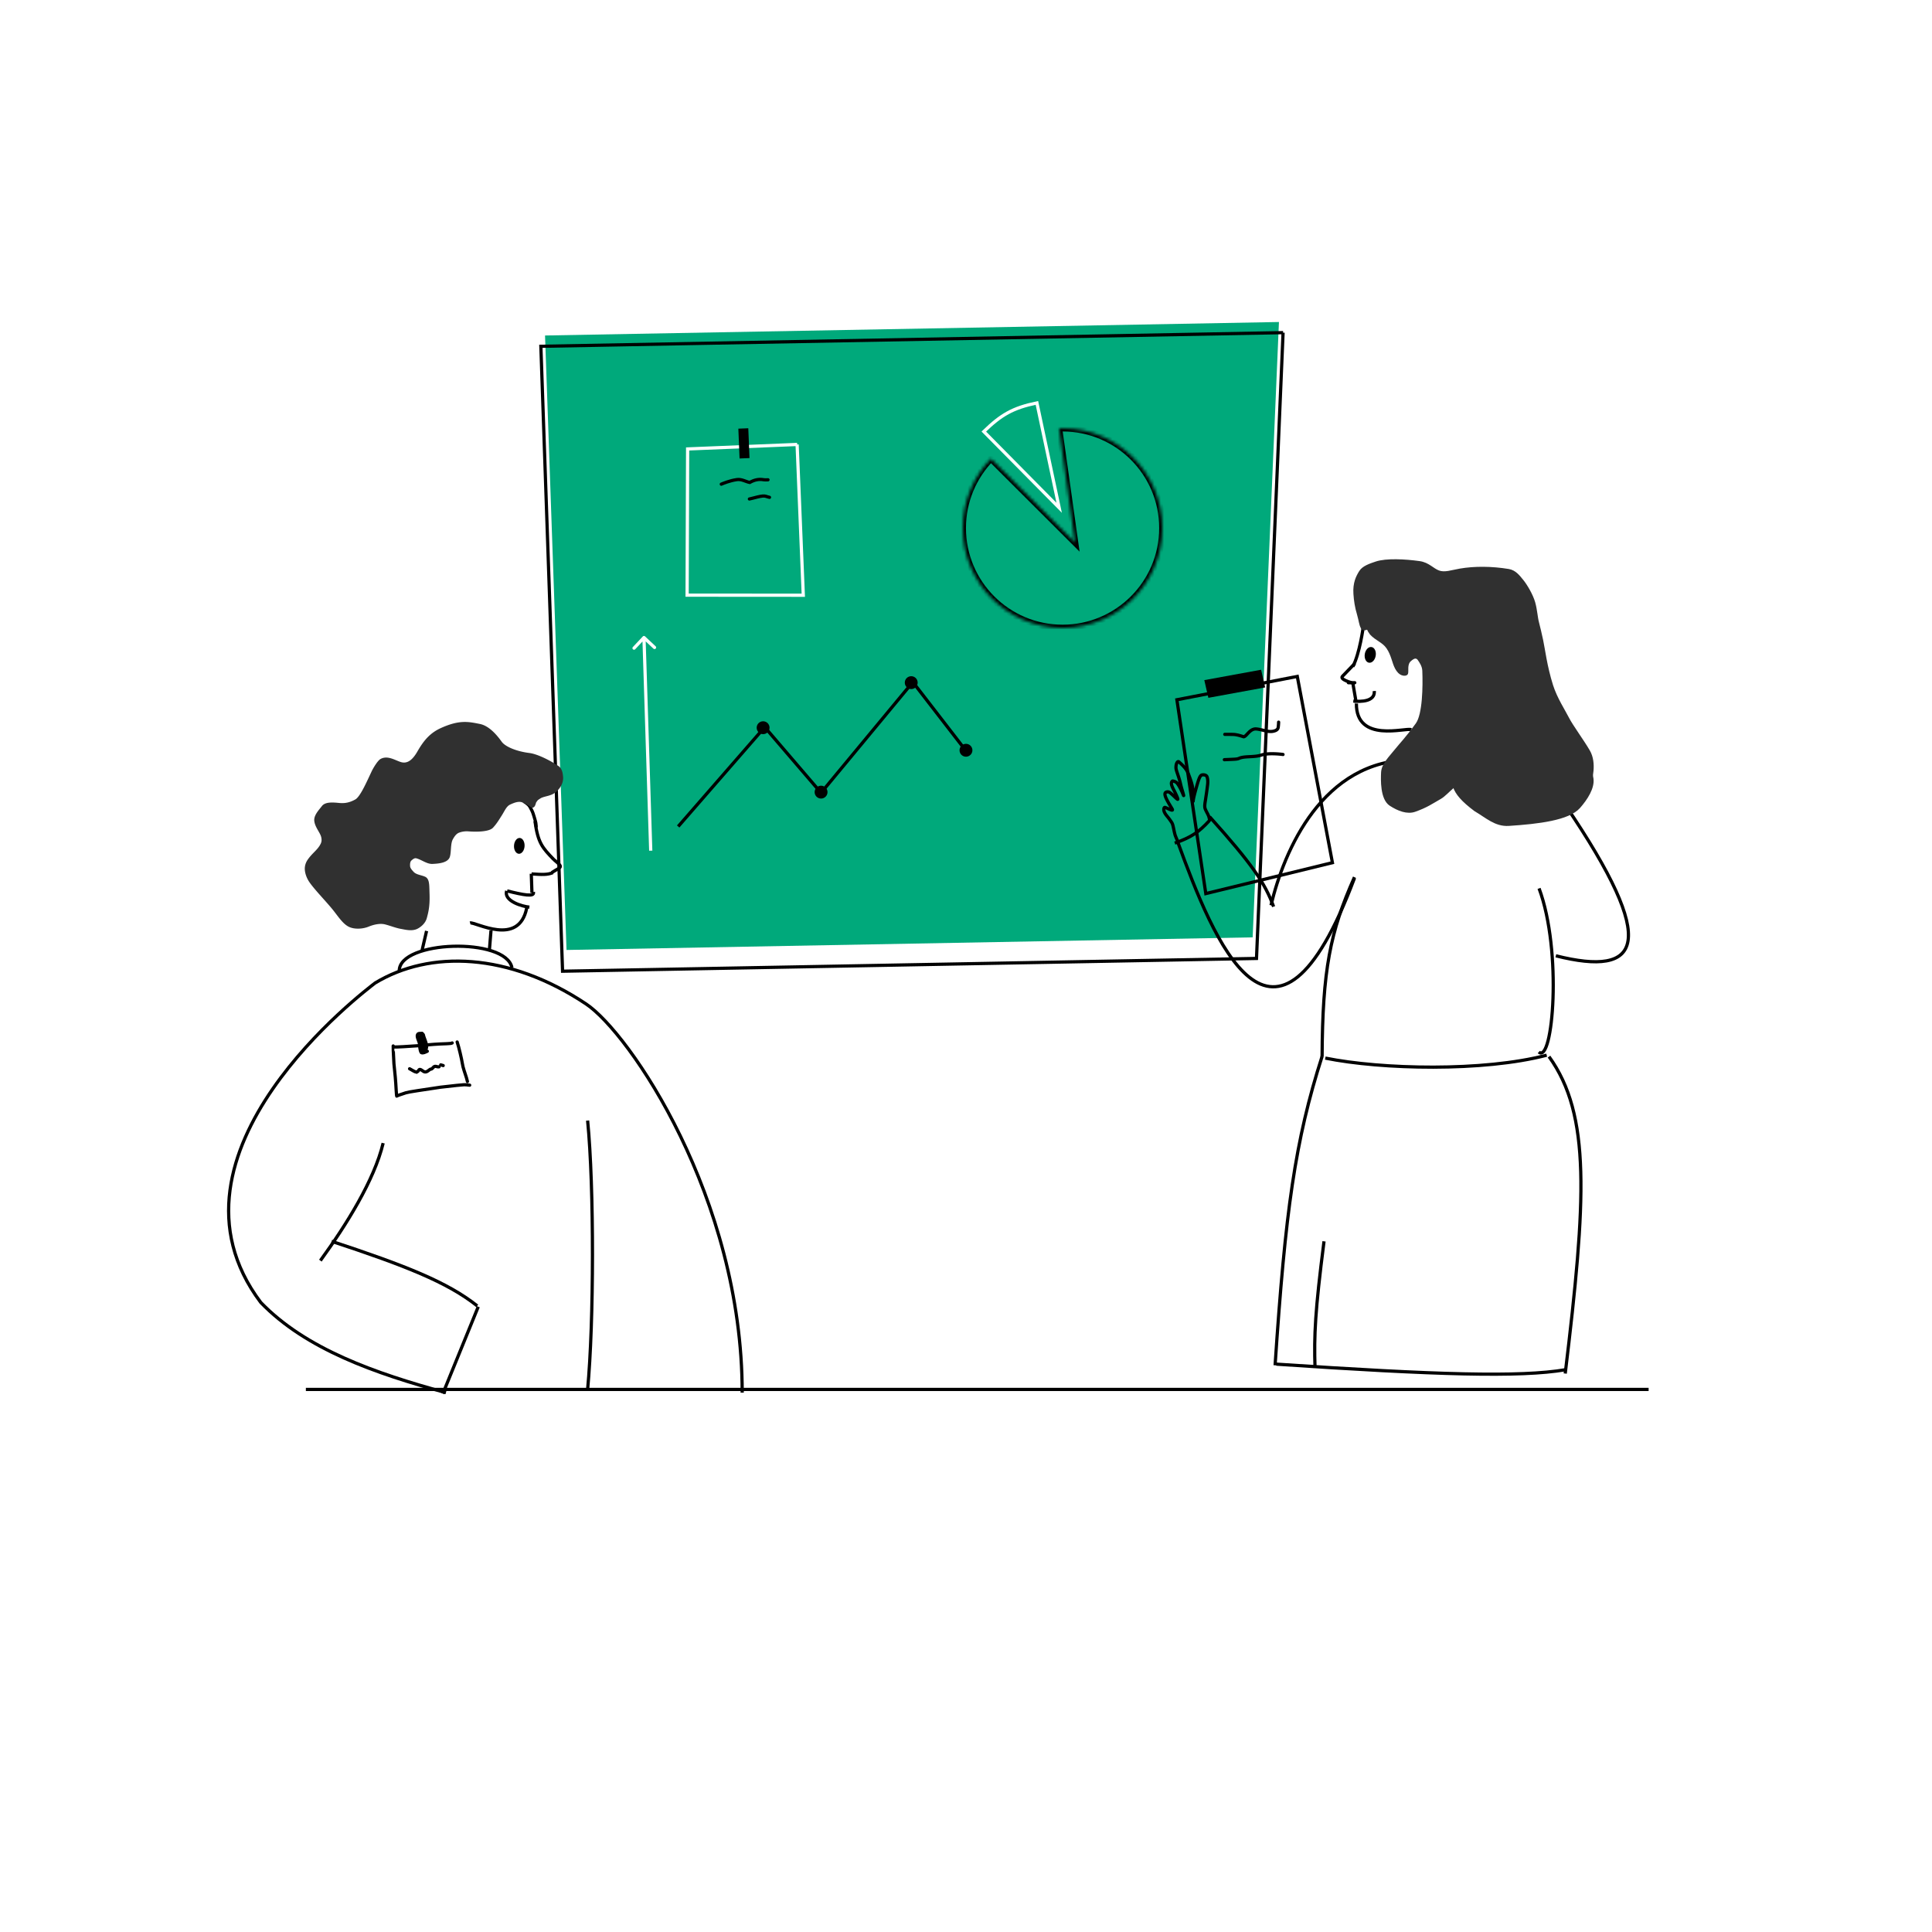 <svg xmlns="http://www.w3.org/2000/svg" width="600" height="600" fill="none"><g filter="url(#a)"><path fill="#00A97B" d="M169.266 104.192 397.189 100l-8.166 191.103-213.084 3.919-6.673-190.83Z"/></g><path stroke="#000" d="m398.47 103.306-8.256 194.348-215.504 3.963-6.741-194.072 230.501-4.239ZM138.491 432.5c-22-6-43.5-13.5-57.5-28-35-46.5 33-97.22 35.5-99.22 17-10.28 41.5-9.5 65.5 6.5 13.5 9 48.5 60.22 48.5 120.72"/><path stroke="#000" d="M118.991 355c-2.775 11.563-11.451 25.423-19.5 36.5"/><path stroke="#000" d="M102.991 385.5c22.625 7.468 35.911 12.644 45.21 20.046m-10.673 27.265 11-27m-16.05-116.696-1.487 6.385m21.497-6.559-.497 6.059m-28 6.5c0-9.5 33-10.5 35-1"/><path stroke="#000" stroke-linecap="round" d="M122.363 325.156c.668.036 4.059-.138 8.894-.488 2.225-.275 4.558-.445 7.532-.539 1.091-.044 1.334-.082 1.639-.232m-18.317.935c-.036.035.024 2.002.231 5.525.306 2.716.562 5.514.689 8.123.054.988.086 1.291.12 1.658m.054.27c.109-.109 1.172-.506 2.857-1.037.973-.307 4.869-.831 10.747-1.732 4.765-.527 6.159-.708 7.266-.764.481-.011.799.012 1.789.133m-3.887-13.412c.527 1.564 1.374 5.178 1.629 6.772.157 1.145.778 2.827 1.271 4.391.089.359.161.701.29 1.109"/><path stroke="#000" stroke-linecap="round" d="M131.103 320.933c.142.831.556 3.154.656 4.158.207 2.084-.737-4.367-.834-4.194-1.395 2.459.484 4.612.631 5.573.264 1.733-.452-3.249-.488-4.103.079 1.265.306 2.337.377 2.929.03.344.048.773.121 1.324"/><path stroke="#000" stroke-linecap="round" d="M131.014 326.338c.18 0 .543-.055.981-.304 1.276-.723-.28-3.394-.487-4.548-.046-.251-.293-.409-.637-.49-.343-.081-.841-.058-1.008.087-.793.693.394 2.212.449 3.354.055 1.139.235 2.076.524 2.449.2.12.506.102.835.01.329-.091.671-.256 1.024-.425m-5.492 5.445c.46.218 1.417.865 1.912.977a.778.778 0 0 0 .682-.197c.178-.162.273-.429.438-.525.342-.2.868.327 1.34.588 1.016.563 1.735-.755 2.288-.745.328.007.638-.548.935-.73.298-.181.545-.118.788-.055.243.062.475.12.768.07m.523-.598.756.218"/><path stroke="#000" d="m164.998 271.349.201 5.919m.458-.217c.441 1.583-3.164.881-8.159-.374m-.161.003c-.945 3.147 4.84 4.841 7.076 5.036m-.841.29c-2.431 12.187-15.999 4.187-17.581 4.627"/><ellipse cx="161.271" cy="262.692" fill="#000" rx="1.643" ry="2.464" transform="rotate(3.343 161.271 262.692)"/><path stroke="#000" d="M166.134 255.012c.961 6.826 2.267 8.202 5.818 11.896m0 .001c3.12 2.67 2.524 2.066-.583 4.077m.319.02c-1.692.714-3.331.609-6.609.397"/><path stroke="#000" stroke-linecap="round" d="M162.856 249c.168.083.719.441 1.206.899.497.467.788 1.181 1.088 1.761.298.573.571 1.409.752 2.064.157.571.375 1.215.497 1.822.021.151.036.309.052.465.015.156.031.304.056.681"/><g filter="url(#b)"><path fill="#303030" d="M162.355 248.715c1.294.489 2.525 1.383 2.878 1.63.588.061.658-1.223.935-1.547.513-.601.196-.548 1.674-1.431 1.524-.702 3.156-.606 4.569-1.852 1.101-.971 2.181-2.523 1.938-4.436-.099-.784-.175-2.1-1.32-2.856-3.092-2.043-6.615-3.622-8.704-3.881-3.984-.493-7.684-1.968-8.928-3.705-1.372-1.917-3.731-4.774-6.466-5.316-3.497-.694-6.17-1.312-11.783 1.225-3.167 1.431-5.08 3.581-7.067 7.047-1.246 2.173-3.021 4.325-5.669 3.566-1.8-.517-4.005-2.104-5.979-1.021-.736.404-2.061 2.556-2.58 3.661-1.643 3.49-3.591 7.975-5.236 8.897-2.08 1.165-3.74 1.329-5.426 1.159-1.892-.191-3.991-.308-4.811.764-.947 1.238-2.45 2.758-2.279 4.274.202 1.797 1.704 3.368 2.098 4.808.178.649.314 1.555-.14 2.509-.96 2.015-2.605 2.937-4.047 4.988-.621.883-.952 1.911-.833 3.041.113 1.076.557 2.363 1.412 3.569 1.749 2.467 5.372 6.145 7.335 8.632 1.595 2.02 2.992 4.19 4.738 4.985 1.526.696 3.884.604 5.675-.129 1.825-.747 3.805-1.097 5.367-.699 1.687.429 3.326 1.105 4.822 1.371 1.406.25 3.414.807 4.963-.018 1.168-.622 2.241-1.68 2.58-2.969.383-1.46.979-3.376.826-7.47-.09-2.425.034-4.281-1.085-4.78-1.202-.536-2.807-.595-3.778-1.685-.474-.532-1.117-1.188-1.175-2.038-.052-.772.019-1.63.573-2.14.529-.485 1.206-.99 1.938-.807 1.717.429 3.328 1.799 4.895 1.736 2.152-.086 4.521-.392 4.97-1.868.452-1.485.126-4.068.992-5.574.438-.762 1.084-1.833 2.21-2.245a7.363 7.363 0 0 1 3.072-.419c2.563.2 6.216.117 7.246-.995 1.112-1.201 1.839-2.435 2.699-3.794.84-1.326 1.445-2.87 2.747-3.479 1.356-.633 2.837-1.206 4.154-.708Z"/><path stroke="#303030" stroke-linecap="round" d="M162.355 248.715c1.294.489 2.525 1.383 2.878 1.63.588.061.658-1.223.935-1.547.513-.601.196-.548 1.674-1.431 1.524-.702 3.156-.606 4.569-1.852 1.101-.971 2.181-2.523 1.938-4.436-.099-.784-.175-2.1-1.32-2.856-3.092-2.043-6.615-3.622-8.704-3.881-3.984-.493-7.684-1.968-8.928-3.705-1.372-1.917-3.731-4.774-6.466-5.316-3.497-.694-6.17-1.312-11.783 1.225-3.167 1.431-5.08 3.581-7.067 7.047-1.246 2.173-3.021 4.325-5.669 3.566-1.8-.517-4.005-2.104-5.979-1.021-.736.404-2.061 2.556-2.58 3.661-1.643 3.49-3.591 7.975-5.236 8.897-2.08 1.165-3.74 1.329-5.426 1.159-1.892-.191-3.991-.308-4.811.764-.947 1.238-2.45 2.758-2.279 4.274.202 1.797 1.704 3.368 2.098 4.808.178.649.314 1.555-.14 2.509-.96 2.015-2.605 2.937-4.047 4.988-.621.883-.952 1.911-.833 3.041.113 1.076.557 2.363 1.412 3.569 1.749 2.467 5.372 6.145 7.335 8.632 1.595 2.02 2.992 4.19 4.738 4.985 1.526.696 3.884.604 5.675-.129 1.825-.747 3.805-1.097 5.367-.699 1.687.429 3.326 1.105 4.822 1.371 1.406.25 3.414.807 4.963-.018 1.168-.622 2.241-1.68 2.58-2.969.383-1.46.979-3.376.826-7.47-.09-2.425.034-4.281-1.085-4.78-1.202-.536-2.807-.595-3.778-1.685-.474-.532-1.117-1.188-1.175-2.038-.052-.772.019-1.63.573-2.14.529-.485 1.206-.99 1.938-.807 1.717.429 3.328 1.799 4.895 1.736 2.152-.086 4.521-.392 4.97-1.868.452-1.485.126-4.068.992-5.574.438-.762 1.084-1.833 2.21-2.245a7.363 7.363 0 0 1 3.072-.419c2.563.2 6.216.117 7.246-.995 1.112-1.201 1.839-2.435 2.699-3.794.84-1.326 1.445-2.87 2.747-3.479 1.356-.633 2.837-1.206 4.154-.708Z"/></g><path stroke="#000" d="M182.491 348c2.045 20.702 1.964 62.798 0 83.5m183.004-214.187 8.979 60.201 39.32-9.6-10.911-57.845-37.388 7.244Z"/><path fill="#000" d="m392.906 213.486-1.254-5.495-17.643 3.23 1.254 5.495z"/><path stroke="#000" d="M481.059 328.141c13.042 18.086 11.552 44.394 5.034 98.423m-75.506-98.494c-8.406 26.225-11.401 48.063-14.597 95.934"/><path stroke="#000" d="M486.161 425.381c-14.004 2.397-40.327 1.6-89.769-1.734m83.95-95.947c-19.707 5.158-51.289 4.447-68.759.9"/><path stroke="#000" d="M408.392 424.798c-.33-10.012.017-17.613 2.794-39.294m66.699-58.788c4.383 3.916 7.356-31.296.084-50.821m-57.326-3.482c-7.579 16.945-9.924 28.969-10.056 55.787"/><path stroke="#000" d="M420.643 272.707c-25.022 66.724-43.877 18.965-54.789-10.948"/><path stroke="#000" d="M438.64 235.97c-27.901-.046-39.906 28.247-43.92 45.181"/><path stroke="#000" d="M395.53 281.571c-2.685-7.35-6.69-13.222-19.884-27.935"/><path stroke="#000" stroke-linecap="round" d="M397.086 224.272c0 .063-.001.628-.127 1.607-.06.461-.375.791-.812.983-1.943.855-3.847-.29-5.983-.476-2.027-.177-3.008 2.352-3.937 2.425-.893-.282-1.83-.593-2.871-.704-.55-.039-1.144-.04-2.986-.045m18.082 6.248c-1.156-.162-4.751-.493-6.688.168-2.344.799-5.353.236-7.061 1.08-.516.191-1.163.221-1.931.256l-2.537.113m-4.561 18.774c-.057-.198-.149-.972-.5-1.681-.287-.582-.602-1.123-.87-1.776-.345-.844-.031-2.086.1-3.03.126-.904.357-2.223.631-4.55.146-1.234-.027-2.047-.177-2.415a.787.787 0 0 0-.327-.405c-.383-.235-.841-.239-1.169-.191-.737.109-1.087 1.277-1.973 4.447-.771 2.764-.81 3.389-.838 3.679-.05.514-.035-2.286-.119-3.57-.081-1.226-.401-2.334-1.453-5.1-.522-1.374-1.842-2.622-2.88-3.513-.154-.133-.339-.06-.48.123-.361.468-.41 1.164-.412 1.668-.004.932.849 2.554 1.408 5.024.359 1.591.71 2.45.967 3.567.154.67-.776-2.198-1.97-3.695-.462-.578-1.075-.665-1.371-.728-.142-.031-.278.135-.365.312-.363.738.46 2.043 1.016 3.173.652 1.324.846 1.862.886 2.087.101.581-1.513-1.358-2.588-2.053-.361-.233-.777-.187-1.072-.047-.813.388.044 1.974.627 3.035.438.796 1.005 1.679 1.305 2.223.514.934-1.976-.578-2.309-.54-.15.017-.229.173-.272.347-.233.935.617 1.953 1.139 2.584.475.575.904 1.176 1.31 1.811.443.693.559 2.218 1.047 3.916.207.552.406 1.013.604 1.466.092.204.169.358.249.516"/><path stroke="#000" d="m420.13 212.113 1.057 6.131m5.607-3.639c.295 3.276-4.175 3.376-6.507 3.109m.955.761c-.115 12.436 15.485 7.374 17.01 8.13"/><ellipse cx="1.716" cy="2.468" fill="#000" rx="1.716" ry="2.468" transform="matrix(-.99 -.141 -.153 .988 427.62 201.179)"/><path stroke="#000" d="M423.361 194.755s-1.081 8.171-3.223 12.252"/><path stroke="#000" d="m420.752 206.047-3.838 3.979c-.96.995 2.871 1.998 2.871 1.998"/><g filter="url(#c)"><path fill="#303030" d="M421.925 190.748c.554 1.874.622 3.17 1.129 4.057.386 1.078 1.668-.168 1.861.324.193.492.516 1.051.931 1.597 1.682 1.831 3.802 2.34 5.174 4.352 1.563 2.291 1.746 4.622 2.703 6.377.444.815 1.103 1.642 2.014 1.85.426.097.935.08 1.055-.211.247-.601-.374-2.843.979-4.088.626-.576 1.36-1.09 2.026-.951.33.069.663.262.912.624.537.784 1.434 2.033 1.5 3.611.199 4.822.081 13.648-2.095 16.642-3.36 4.62-4.988 6.176-6.656 8.264-1.694 2.121-3.927 4.262-4.048 6.679-.111 2.202-.286 8.143 2.452 9.926 2.467 1.605 5.197 2.645 7.501 1.824 3.677-1.31 5.145-2.408 7.874-3.962 2.316-1.318 5.087-5.722 10.184-6.607 4.126-.716 8.732-.478 10.346.492 4.56 2.742 12.339 8.454 15.066 8.897.919.15 1.814.231 2.731-.237l.082-.041c2.551-1.302 6.657-3.397 7.722-6.235.7-1.865 2.034-6.962-.039-10.57-1.82-3.168-5.35-7.922-6.541-10.296-1.104-2.2-3.675-6.099-4.961-10.179-1.891-6.004-2.499-11.36-3.074-13.997-.447-2.054-.888-4.001-1.28-5.463-.476-1.78-.534-3.91-1.18-6.223-.638-2.285-2.412-5.34-3.681-6.871-1.031-1.245-2.171-2.809-4.125-3.132-5.223-.863-10.566-.897-15.048-.122-2.616.452-4.754 1.279-6.69.568-1.889-.694-3.232-2.518-5.929-2.893-4.541-.632-10.3-.937-13.454.124-1.897.638-3.913 1.329-4.782 2.69-.99 1.549-1.984 3.536-1.764 6.832.143 2.132.424 4.049 1.105 6.348Z"/><path stroke="#303030" stroke-linecap="round" d="M421.925 190.748c.554 1.874.622 3.17 1.129 4.057.386 1.078 1.668-.168 1.861.324.193.492.516 1.051.931 1.597 1.682 1.831 3.802 2.34 5.174 4.352 1.563 2.291 1.746 4.622 2.703 6.377.444.815 1.103 1.642 2.014 1.85.426.097.935.08 1.055-.211.247-.601-.374-2.843.979-4.088.626-.576 1.36-1.09 2.026-.951.33.069.663.262.912.624.537.784 1.434 2.033 1.5 3.611.199 4.822.081 13.648-2.095 16.642-3.36 4.62-4.988 6.176-6.656 8.264-1.694 2.121-3.927 4.262-4.048 6.679-.111 2.202-.286 8.143 2.452 9.926 2.467 1.605 5.197 2.645 7.501 1.824 3.677-1.31 5.145-2.408 7.874-3.962 2.316-1.318 5.087-5.722 10.184-6.607 4.126-.716 8.732-.478 10.346.492 4.56 2.742 12.339 8.454 15.066 8.897.919.15 1.814.231 2.731-.237l.082-.041c2.551-1.302 6.657-3.397 7.722-6.235.7-1.865 2.034-6.962-.039-10.57-1.82-3.168-5.35-7.922-6.541-10.296-1.104-2.2-3.675-6.099-4.961-10.179-1.891-6.004-2.499-11.36-3.074-13.997-.447-2.054-.888-4.001-1.28-5.463-.476-1.78-.534-3.91-1.18-6.223-.638-2.285-2.412-5.34-3.681-6.871-1.031-1.245-2.171-2.809-4.125-3.132-5.223-.863-10.566-.897-15.048-.122-2.616.452-4.754 1.279-6.69.568-1.889-.694-3.232-2.518-5.929-2.893-4.541-.632-10.3-.937-13.454.124-1.897.638-3.913 1.329-4.782 2.69-.99 1.549-1.984 3.536-1.764 6.832.143 2.132.424 4.049 1.105 6.348Z"/></g><path stroke="#000" stroke-linecap="round" d="m420.742 212.025-.626-.001h.231l-.776-.001-.822-.001"/><path stroke="#000" d="M486.098 249.999c29.533 43.457 23.433 53.434-2.918 46.83"/><g filter="url(#d)"><path fill="#303030" d="M448.505 240.256c-3.751-.307-7.188-1.814-7.835-2.3.075 1.147 10.939 5.631 11.034 6.223.678 2.162 2.536 4.353 6.52 7.332 3.482 2.017 6.225 4.749 10.335 4.483 9.178-.595 18.521-1.724 21.765-5.412 2.3-2.615 4.425-5.965 4.044-8.742-.185-1.351-.61-3.066-1.772-4.332-.936-1.02-1.975-1.779-3.096-1.714-1.04.061-2.214.828-4.009.79-4.535-.095-6.811-1.103-11.327-.947-3.154.11-5.922.226-8.206.796-2.922.729-6.734 2.031-9.104 2.615-2.291.565-5.388 1.45-8.349 1.208Z"/><path stroke="#303030" stroke-linecap="round" d="M448.505 240.256c-3.751-.307-7.188-1.814-7.835-2.3.075 1.147 10.939 5.631 11.034 6.223.678 2.162 2.536 4.353 6.52 7.332 3.482 2.017 6.225 4.749 10.335 4.483 9.178-.595 18.521-1.724 21.765-5.412 2.3-2.615 4.425-5.965 4.044-8.742-.185-1.351-.61-3.066-1.772-4.332-.936-1.02-1.975-1.779-3.096-1.714-1.04.061-2.214.828-4.009.79-4.535-.095-6.811-1.103-11.327-.947-3.154.11-5.922.226-8.206.796-2.922.729-6.734 2.031-9.104 2.615-2.291.565-5.388 1.45-8.349 1.208Z"/></g><path stroke="#000" d="M375.545 254.899c-3.267 3.554-5.563 5.122-10.713 6.935"/><path stroke="#fff" d="M305.53 134.022c2.695-2.618 4.945-4.447 7.446-5.817 2.504-1.371 5.282-2.296 9.044-3.079l6.911 32.568-23.401-23.672Z"/><mask id="e" fill="#fff"><path d="M329.991 133c17.121 0 31 13.879 31 31 0 17.121-13.879 31-31 31-17.121 0-31-13.879-31-31 0-8.391 3.335-16.002 8.75-21.583l26.131 26.089-4.991-35.485c.368-.012.739-.021 1.11-.021Z"/></mask><path fill="#000" d="m307.741 142.417.707-.708-.718-.716-.707.728.718.696Zm26.131 26.089-.706.708 2.112 2.109-.416-2.956-.99.139Zm-4.991-35.485-.035-.999-1.11.039.155 1.1.99-.14Zm1.11-.021v1c16.569 0 30 13.431 30 30h2c0-17.673-14.327-32-32-32v1Zm31 31h-1c0 16.569-13.431 30-30 30v2c17.673 0 32-14.327 32-32h-1Zm-31 31v-1c-16.568 0-30-13.431-30-30h-2c0 17.673 14.327 32 32 32v-1Zm-31-31h1c0-8.12 3.226-15.484 8.468-20.887l-.718-.696-.718-.696c-5.588 5.76-9.032 13.618-9.032 22.279h1Zm8.75-21.583-.706.708 26.131 26.089.706-.708.707-.708-26.131-26.089-.707.708Zm26.131 26.089.99-.139-4.991-35.485-.99.139-.99.14 4.991 35.484.99-.139Zm-4.991-35.485.035 1c.361-.013.719-.021 1.075-.021v-2c-.387 0-.769.009-1.145.022l.035.999Z" mask="url(#e)"/><path stroke="#000" d="m210.614 256.672 27-31m-.243.003 18 21m-.765.006 29-35m-.219.013 17 22"/><path fill="#fff" d="M200.333 197.635a.5.5 0 0 0-.706.023l-3.08 3.281a.5.5 0 0 0 .729.685l2.738-2.917 2.916 2.737a.5.5 0 0 0 .685-.729l-3.282-3.08Zm1.761 66.551.499-.016-2.102-66.186-.5.016-.5.016 2.103 66.186.5-.016Z"/><circle cx="236.991" cy="226" r="2" fill="#000"/><circle cx="254.991" cy="246" r="2" fill="#000"/><circle cx="282.991" cy="212" r="2" fill="#000"/><circle cx="299.991" cy="233" r="2" fill="#000"/><path stroke="#fff" d="m247.552 138.031 1.918 46.824-36.082-.026.159-45.405 34.005-1.393Z"/><path fill="#000" d="m229.301 133.126 3.086-.126.38 9.26-3.087.126z"/><path stroke="#000" stroke-linecap="round" d="M224.002 150.364c.666-.27 2.563-1.086 4.848-1.421 1.484-.218 2.823.686 3.989.887 1.396-.787 2.78-1.132 4.369-.838.394.059.746.041 1.3.008m-5.776 5.963c.064-.004.127-.009.92-.217.793-.209 2.314-.621 3.218-.698.904-.077 1.145.193 2.102.403"/><path stroke="#000" d="M94.991 431.5h417"/><defs><filter id="a" width="227.923" height="195.022" x="169.266" y="100" color-interpolation-filters="sRGB" filterUnits="userSpaceOnUse"><feFlood flood-opacity="0" result="BackgroundImageFix"/><feBlend in="SourceGraphic" in2="BackgroundImageFix" result="shape"/><feTurbulence baseFrequency="2 2" numOctaves="3" result="noise" seed="5324" stitchTiles="stitch" type="fractalNoise"/><feColorMatrix in="noise" result="alphaNoise" type="luminanceToAlpha"/><feComponentTransfer in="alphaNoise" result="coloredNoise1"><feFuncA tableValues="0 0 0 0 0 0 0 0 0 0 0 0 0 0 0 0 0 0 1 1 1 1 1 1 1 1 1 1 1 1 1 1 0 0 0 0 0 0 0 0 0 0 0 0 0 0 0 0 0 0 0 0 0 0 0 0 0 0 0 0 0 0 0 0 0 0 0 0 0 0 0 0 0 0 0 0 0 0 0 0 0 0 0 0 0 0 0 0 0 0 0 0 0 0 0 0 0 0 0 0" type="discrete"/></feComponentTransfer><feComposite in="coloredNoise1" in2="shape" operator="in" result="noise1Clipped"/><feFlood flood-color="#FFF" result="color1Flood"/><feComposite in="color1Flood" in2="noise1Clipped" operator="in" result="color1"/><feMerge result="effect1_noise_51_1233"><feMergeNode in="shape"/><feMergeNode in="color1"/></feMerge></filter><filter id="b" width="80.229" height="64.674" x="94.655" y="224.21" color-interpolation-filters="sRGB" filterUnits="userSpaceOnUse"><feFlood flood-opacity="0" result="BackgroundImageFix"/><feBlend in="SourceGraphic" in2="BackgroundImageFix" result="shape"/><feTurbulence baseFrequency="2 2" numOctaves="3" result="noise" seed="5061" stitchTiles="stitch" type="fractalNoise"/><feColorMatrix in="noise" result="alphaNoise" type="luminanceToAlpha"/><feComponentTransfer in="alphaNoise" result="coloredNoise1"><feFuncA tableValues="0 0 0 0 0 0 0 0 0 0 0 0 0 0 0 0 0 0 0 1 1 1 1 1 1 1 1 1 1 1 0 0 0 0 0 0 0 0 0 0 0 0 0 0 0 0 0 0 0 0 0 0 0 0 0 0 0 0 0 0 0 0 0 0 0 0 0 0 0 0 0 0 0 0 0 0 0 0 0 0 0 0 0 0 0 0 0 0 0 0 0 0 0 0 0 0 0 0 0 0" type="discrete"/></feComponentTransfer><feComposite in="coloredNoise1" in2="shape" operator="in" result="noise1Clipped"/><feFlood flood-color="#FFF" result="color1Flood"/><feComposite in="color1Flood" in2="noise1Clipped" operator="in" result="color1"/><feMerge result="effect1_noise_51_1233"><feMergeNode in="shape"/><feMergeNode in="color1"/></feMerge></filter><filter id="c" width="74.651" height="78.734" x="420.289" y="173.679" color-interpolation-filters="sRGB" filterUnits="userSpaceOnUse"><feFlood flood-opacity="0" result="BackgroundImageFix"/><feBlend in="SourceGraphic" in2="BackgroundImageFix" result="shape"/><feTurbulence baseFrequency="5 5" numOctaves="3" result="noise" seed="5393" stitchTiles="stitch" type="fractalNoise"/><feColorMatrix in="noise" result="alphaNoise" type="luminanceToAlpha"/><feComponentTransfer in="alphaNoise" result="coloredNoise1"><feFuncA tableValues="0 0 0 0 0 0 0 0 0 0 0 0 0 0 0 0 0 0 0 0 0 1 1 1 1 1 1 1 1 1 0 0 0 0 0 0 0 0 0 0 0 0 0 0 0 0 0 0 0 0 0 0 0 0 0 0 0 0 0 0 0 0 0 0 0 0 0 0 0 0 0 0 0 0 0 0 0 0 0 0 0 0 0 0 0 0 0 0 0 0 0 0 0 0 0 0 0 0 0 0" type="discrete"/></feComponentTransfer><feComposite in="coloredNoise1" in2="shape" operator="in" result="noise1Clipped"/><feFlood flood-color="#FFF" result="color1Flood"/><feComposite in="color1Flood" in2="noise1Clipped" operator="in" result="color1"/><feMerge result="effect1_noise_51_1233"><feMergeNode in="shape"/><feMergeNode in="color1"/></feMerge></filter><filter id="d" width="54.812" height="21.391" x="440.101" y="235.121" color-interpolation-filters="sRGB" filterUnits="userSpaceOnUse"><feFlood flood-opacity="0" result="BackgroundImageFix"/><feBlend in="SourceGraphic" in2="BackgroundImageFix" result="shape"/><feTurbulence baseFrequency="5 5" numOctaves="3" result="noise" seed="5393" stitchTiles="stitch" type="fractalNoise"/><feColorMatrix in="noise" result="alphaNoise" type="luminanceToAlpha"/><feComponentTransfer in="alphaNoise" result="coloredNoise1"><feFuncA tableValues="0 0 0 0 0 0 0 0 0 0 0 0 0 0 0 0 0 0 0 0 0 1 1 1 1 1 1 1 1 1 0 0 0 0 0 0 0 0 0 0 0 0 0 0 0 0 0 0 0 0 0 0 0 0 0 0 0 0 0 0 0 0 0 0 0 0 0 0 0 0 0 0 0 0 0 0 0 0 0 0 0 0 0 0 0 0 0 0 0 0 0 0 0 0 0 0 0 0 0 0" type="discrete"/></feComponentTransfer><feComposite in="coloredNoise1" in2="shape" operator="in" result="noise1Clipped"/><feFlood flood-color="#FFF" result="color1Flood"/><feComposite in="color1Flood" in2="noise1Clipped" operator="in" result="color1"/><feMerge result="effect1_noise_51_1233"><feMergeNode in="shape"/><feMergeNode in="color1"/></feMerge></filter></defs></svg>
